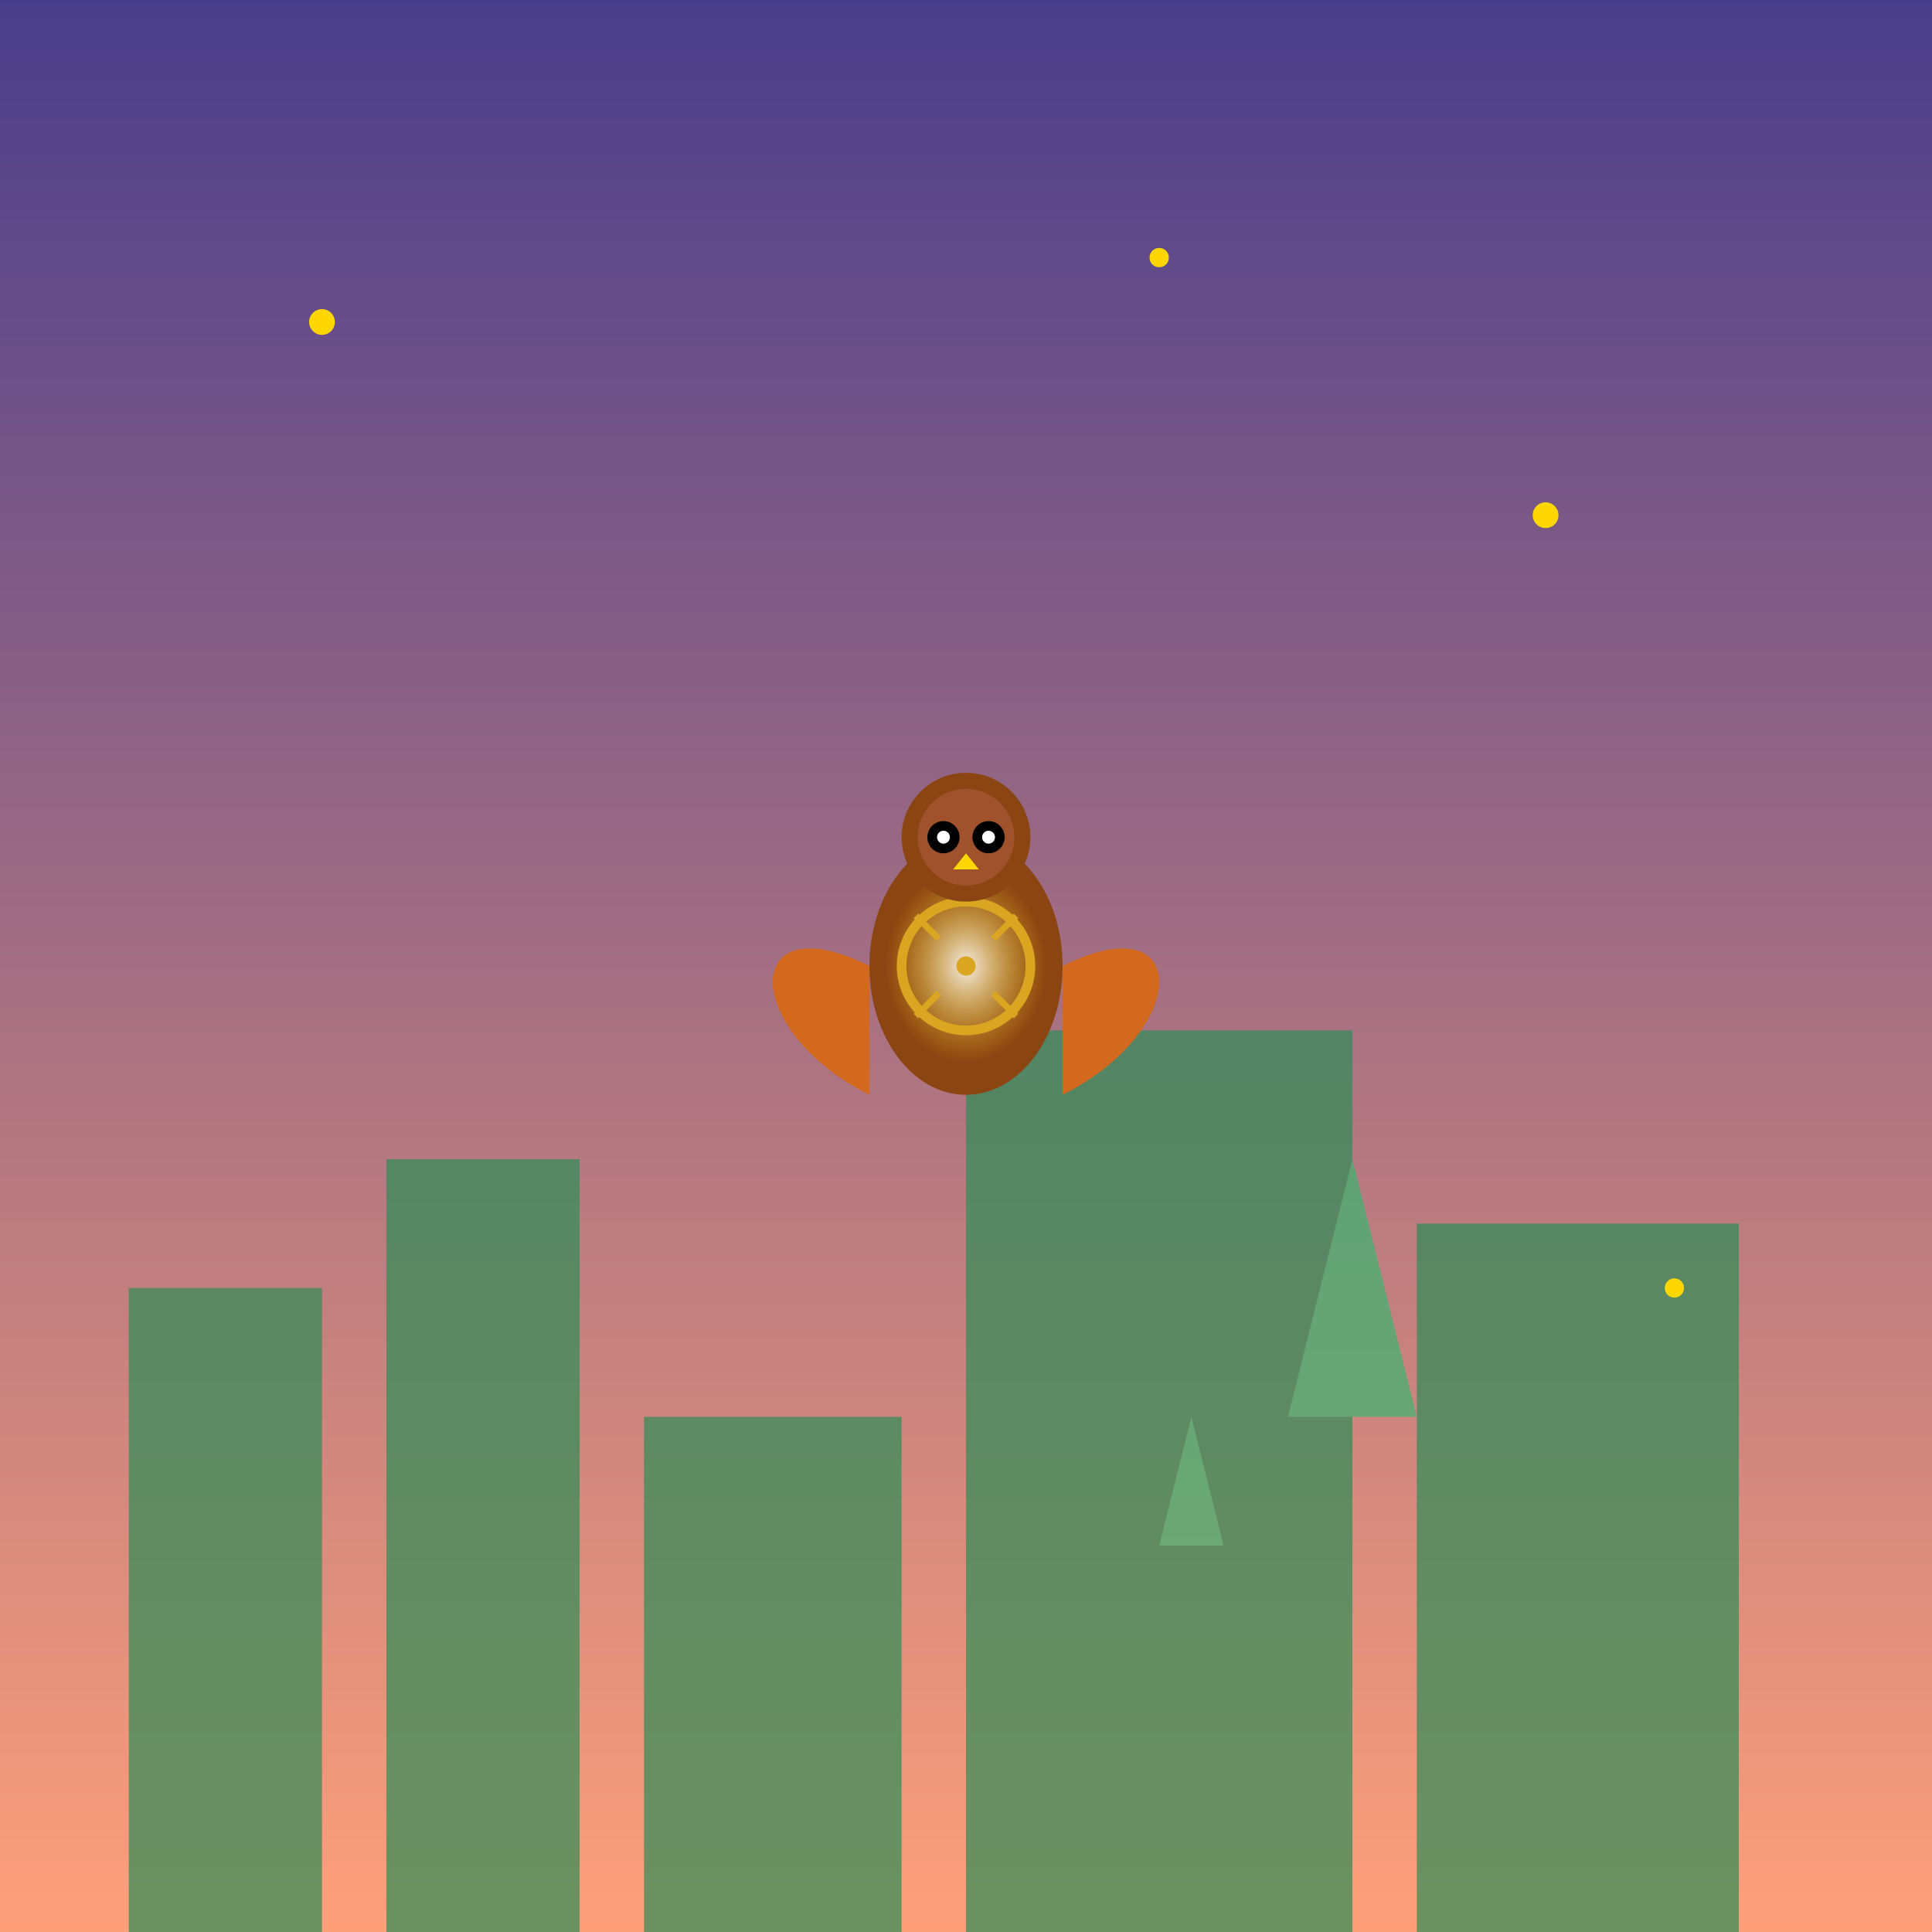 <svg viewBox="0 0 300 300" xmlns="http://www.w3.org/2000/svg">
  <rect x="0" y="0" width="300" height="300" fill="#333333" stroke="none"/>
  <!-- Background Gradient for Dusk Sky -->
  <defs>
    <linearGradient id="skyGradient" x1="0" y1="0" x2="0" y2="1">
      <stop offset="0%" stop-color="#483D8B" />
      <stop offset="100%" stop-color="#FFA07A" />
    </linearGradient>
    <radialGradient id="owlShine" cx="50%" cy="50%" r="50%">
      <stop offset="0%" stop-color="#FFF" stop-opacity="0.9" />
      <stop offset="100%" stop-color="#FFD700" stop-opacity="0" />
    </radialGradient>
  </defs>
  <rect width="300" height="300" fill="url(#skyGradient)" />

  <!-- Geometric Cityscape -->
  <g fill="#2E8B57" opacity="0.7">
    <rect x="20" y="200" width="30" height="100" />
    <rect x="60" y="180" width="30" height="120" />
    <rect x="100" y="220" width="40" height="80" />
    <rect x="150" y="160" width="60" height="140" />
    <rect x="220" y="190" width="50" height="110" />
    <polygon points="200,220 210,180 220,220" fill="#3CB371" />
    <polygon points="180,240 185,220 190,240" fill="#3CB371" />
  </g>

  <!-- Clockwork Owl -->
  <g transform="translate(150,150) scale(0.5)">
    <!-- Owl Body -->
    <ellipse cx="0" cy="0" rx="30" ry="40" fill="#8B4513" />
    <ellipse cx="0" cy="0" rx="25" ry="30" fill="url(#owlShine)" />
    <!-- Wings -->
    <path d="M-30,0 C-70,-20 -70,20 -30,40" fill="#D2691E" />
    <path d="M30,0 C70,-20 70,20 30,40" fill="#D2691E" />
    
    <!-- Clockwork Gears -->
    <circle cx="0" cy="0" r="20" fill="none" stroke="#DAA520" stroke-width="3" />
    <circle cx="0" cy="0" r="3" fill="#DAA520" />
    <g transform="rotate(45)">
      <rect x="12" y="-1" width="10" height="2" fill="#DAA520" />
      <rect x="-22" y="-1" width="10" height="2" fill="#DAA520" />
      <rect x="-1" y="-22" width="2" height="10" fill="#DAA520" />
      <rect x="-1" y="12" width="2" height="10" fill="#DAA520" />
    </g>
    
    <!-- Owl Head -->
    <circle cx="0" cy="-40" r="20" fill="#8B4513" />
    <circle cx="0" cy="-40" r="15" fill="#A0522D" />
    
    <!-- Eyes -->
    <circle cx="-7" cy="-40" r="5" fill="#000" />
    <circle cx="7" cy="-40" r="5" fill="#000" />
    <circle cx="-7" cy="-40" r="2" fill="#FFF" />
    <circle cx="7" cy="-40" r="2" fill="#FFF" />
    
    <!-- Beak -->
    <polygon points="0,-35 -4,-30 4,-30" fill="#FFD700" />
  </g>

  <!-- Decorative Stars -->
  <circle cx="50" cy="50" r="2" fill="#FFD700" />
  <circle cx="240" cy="80" r="2" fill="#FFD700" />
  <circle cx="180" cy="40" r="1.5" fill="#FFD700" />
  <circle cx="260" cy="200" r="1.5" fill="#FFD700" />
</svg>